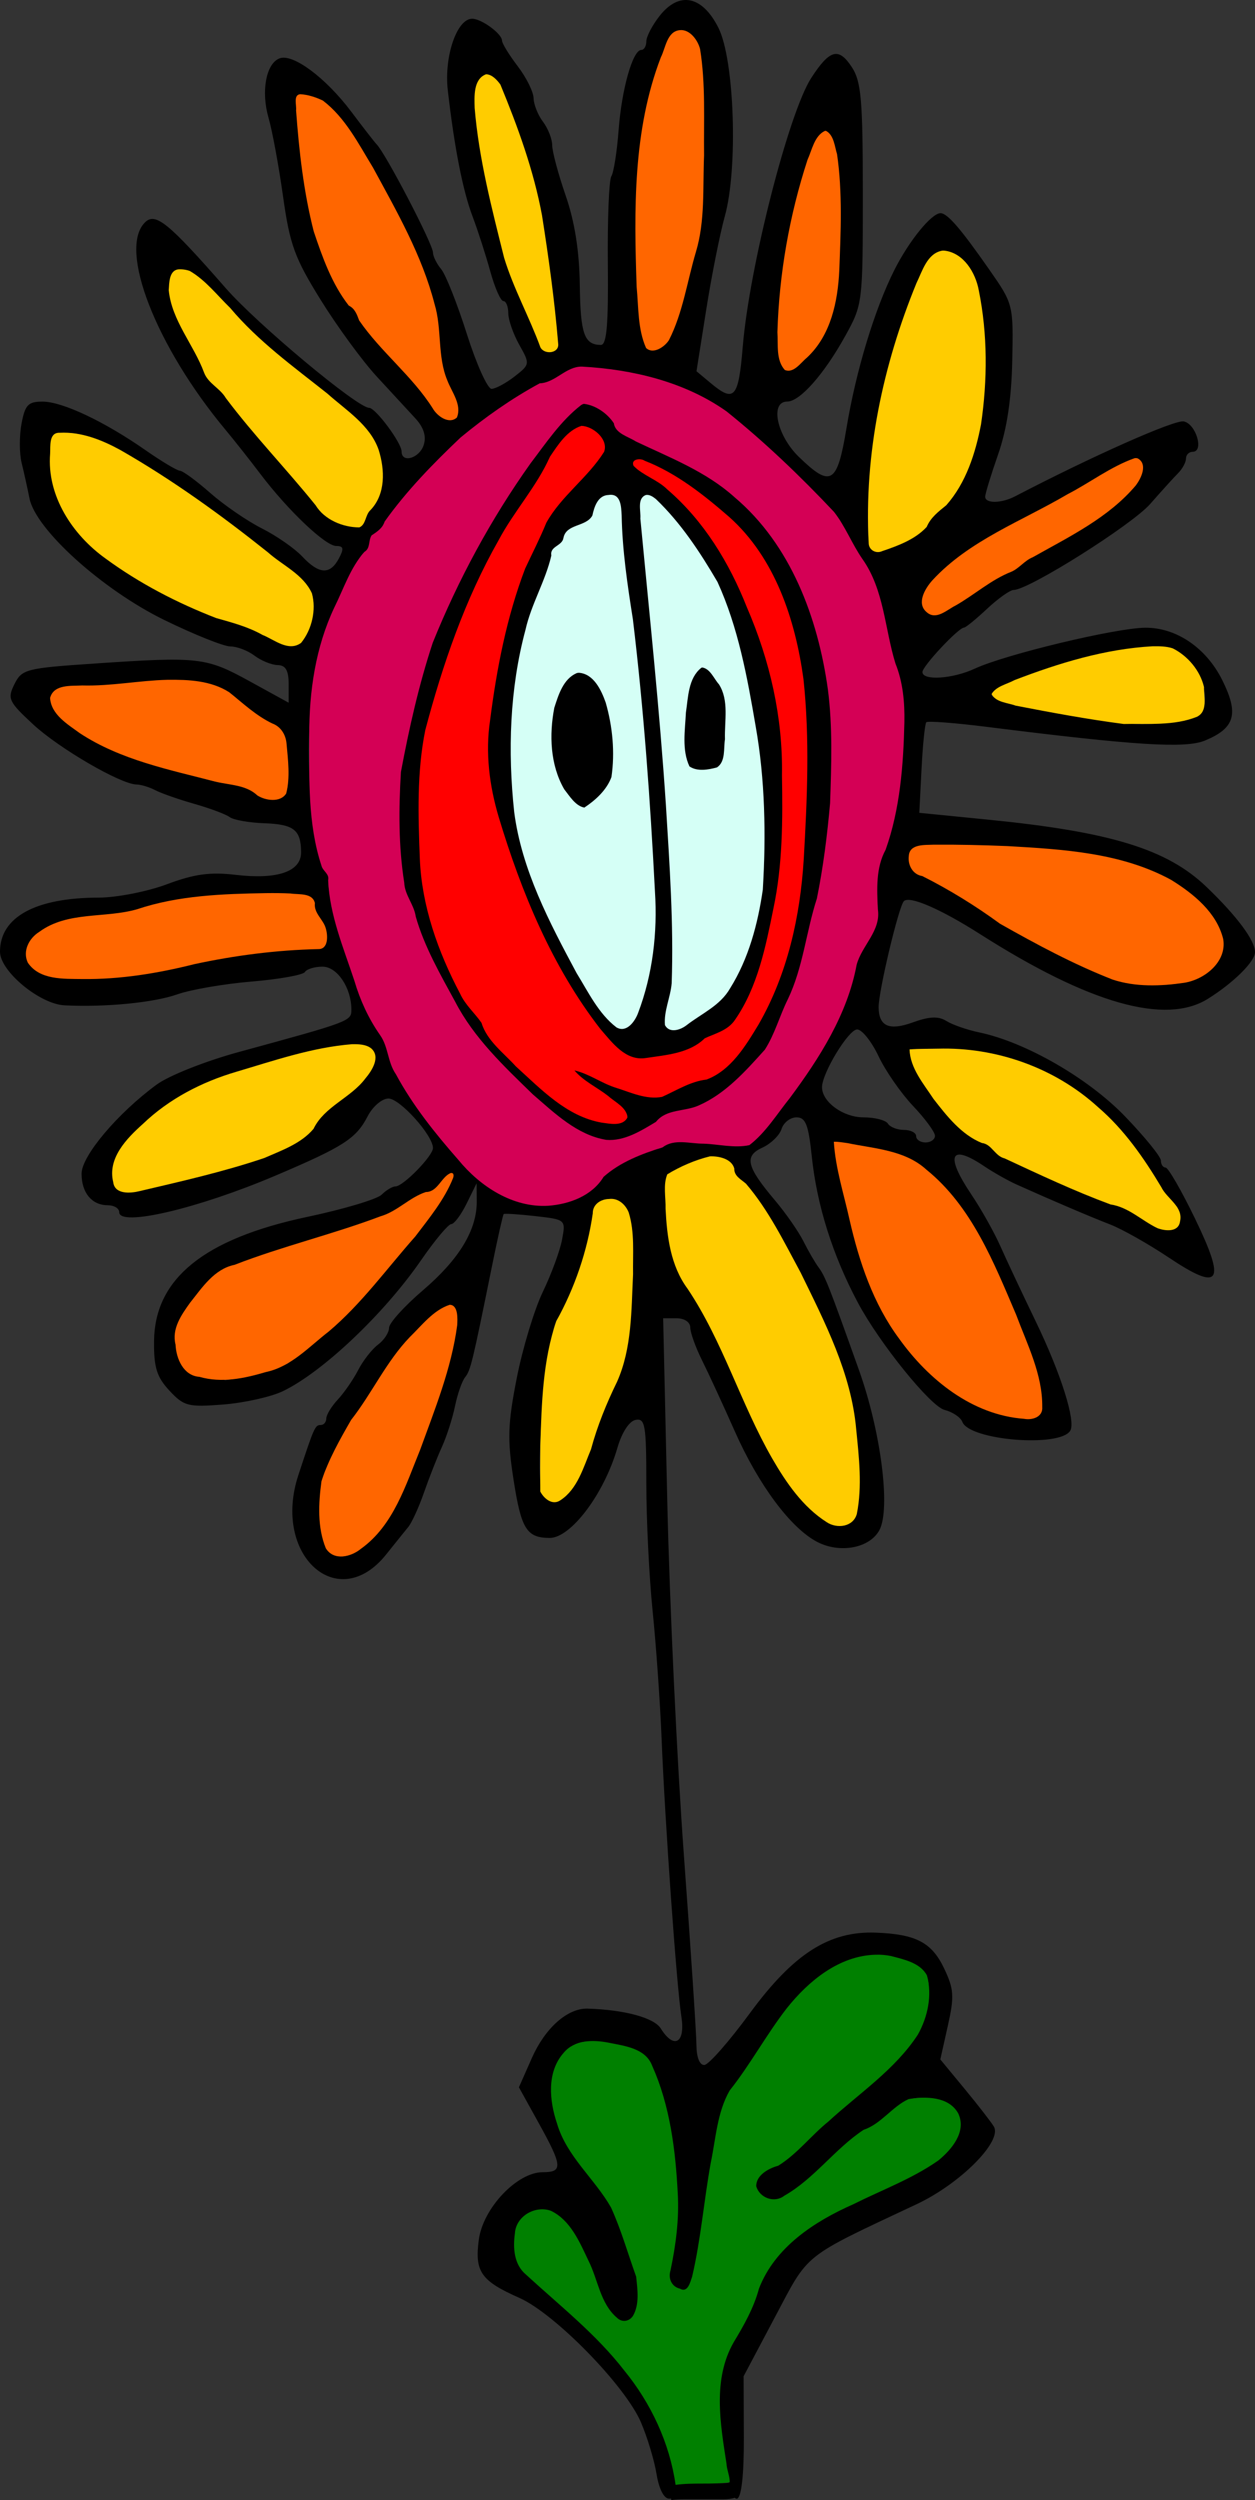 <?xml version="1.0" encoding="UTF-8" standalone="no"?>
<!-- Created with Inkscape (http://www.inkscape.org/) -->

<svg
   xmlns:dc="http://purl.org/dc/elements/1.1/"
   xmlns:cc="http://creativecommons.org/ns#"
   xmlns:rdf="http://www.w3.org/1999/02/22-rdf-syntax-ns#"
   xmlns:svg="http://www.w3.org/2000/svg"
   xmlns="http://www.w3.org/2000/svg"
   xmlns:sodipodi="http://sodipodi.sourceforge.net/DTD/sodipodi-0.dtd"
   xmlns:inkscape="http://www.inkscape.org/namespaces/inkscape"
   width="504.405"
   height="1004.19"
   id="svg2"
   version="1.1"
   inkscape:version="0.48.4 r9939"
   sodipodi:docname="Nyt dokument 1">
  <rect width="100%" height="100%" fill="#333333" stroke="none"/>
  <title
     id="title3778">Flower With Eyes</title>
  <defs
     id="defs4">
    <inkscape:path-effect
       effect="spiro"
       id="path-effect3772"
       is_visible="true" />
  </defs>
  <sodipodi:namedview
     id="base"
     pagecolor="#ffffff"
     bordercolor="#666666"
     borderopacity="1.0"
     inkscape:pageopacity="0.0"
     inkscape:pageshadow="2"
     inkscape:zoom="0.35739105"
     inkscape:cx="68.657639"
     inkscape:cy="335.2002"
     inkscape:document-units="px"
     inkscape:current-layer="layer1"
     showgrid="false"
     inkscape:window-width="1366"
     inkscape:window-height="744"
     inkscape:window-x="0"
     inkscape:window-y="24"
     inkscape:window-maximized="1"
     fit-margin-top="0"
     fit-margin-left="0"
     fit-margin-right="0"
     fit-margin-bottom="0" />
  <g
     inkscape:label="Layer 1"
     inkscape:groupmode="layer"
     id="layer1"
     transform="translate(-46.929,-33.123)">
    <path
       style="fill:#000000"
       d="m 310.808,1026.906 c -0.868,-5.426 -3.694,-14.804 -6.282,-20.839 -6.305,-14.709 -34.628,-43.668 -48.872,-49.968 -15.449,-6.834 -18.003,-10.503 -16.275,-23.383 1.697,-12.654 15.375,-27.089 25.668,-27.089 8.193,0 7.997,-2.414 -1.608,-19.753 l -7.95,-14.352 5.192,-11.738 c 5.371,-12.142 14.387,-20.116 22.458,-19.863 14.882,0.467 26.673,3.671 29.363,7.979 5.307,8.498 9.945,5.874 8.295,-4.693 -1.919,-12.291 -6.585,-77.754 -7.955,-111.6 -0.589,-14.565 -2.213,-37.667 -3.608,-51.338 -1.395,-13.671 -2.536,-36.736 -2.536,-51.256 0,-23.535 -0.467,-26.309 -4.307,-25.57 -2.569,0.495 -5.525,5.036 -7.325,11.255 -5.357,18.503 -18.722,36.228 -27.269,36.165 -9.206,-0.068 -11.384,-3.574 -14.443,-23.246 -2.548,-16.391 -2.358,-22.5 1.278,-41.005 2.35,-11.96 7.063,-27.528 10.473,-34.597 3.41,-7.069 6.883,-16.493 7.718,-20.942 1.513,-8.066 1.482,-8.094 -10.677,-9.474 -6.707,-0.761 -12.457,-1.13 -12.778,-0.82 -0.321,0.311 -2.407,9.57 -4.635,20.578 -7.941,39.225 -8.662,42.207 -10.875,44.964 -1.232,1.535 -3.058,6.763 -4.058,11.618 -1,4.855 -3.372,12.232 -5.272,16.393 -1.9,4.161 -5.131,12.38 -7.181,18.263 -2.05,5.883 -4.898,12.125 -6.33,13.871 -1.432,1.746 -5.436,6.716 -8.897,11.045 -19.359,24.212 -45.869,0.302 -35.293,-31.831 6.386,-19.403 6.732,-20.176 9.018,-20.176 1.225,0 2.228,-1.182 2.228,-2.627 0,-1.445 2.088,-4.869 4.641,-7.609 2.552,-2.74 6.241,-8.083 8.197,-11.874 1.956,-3.791 5.542,-8.376 7.969,-10.189 2.427,-1.813 4.414,-4.846 4.414,-6.741 0,-1.895 6.135,-8.686 13.632,-15.091 14.607,-12.479 21.711,-24.237 21.619,-35.782 l -0.058,-7.185 -4.041,8.197 c -2.222,4.508 -4.991,8.197 -6.154,8.197 -1.162,0 -6.62,6.526 -12.128,14.502 -14.905,21.582 -39.562,44.938 -55.552,52.619 -4.748,2.281 -15.53,4.688 -23.959,5.348 -14.145,1.108 -15.812,0.678 -21.631,-5.578 -5.092,-5.475 -6.282,-9.294 -6.183,-19.856 0.235,-25.097 20.059,-41.153 61.667,-49.946 14.565,-3.078 27.981,-7.086 29.814,-8.908 1.833,-1.822 4.335,-3.313 5.56,-3.313 3.084,0 15.067,-12.26 15.067,-15.415 0,-5.093 -13.309,-19.893 -17.889,-19.893 -2.595,0 -6.337,3.204 -8.399,7.192 -4.603,8.901 -9.661,12.154 -36.927,23.744 -31.286,13.299 -62.887,20.699 -62.887,14.726 0,-1.533 -2.043,-2.787 -4.54,-2.787 -6.441,0 -10.592,-4.968 -10.592,-12.678 0,-7.127 14.549,-24.36 30.264,-35.85 4.855,-3.549 19.609,-9.394 32.786,-12.988 44.927,-12.252 45.396,-12.429 45.396,-17.07 0,-8.761 -5.711,-17.252 -11.605,-17.252 -3.163,0 -6.35,0.969 -7.082,2.153 -0.732,1.184 -10.357,2.906 -21.39,3.826 -11.033,0.92 -24.467,3.228 -29.853,5.128 -9.511,3.356 -28.835,5.241 -45.365,4.425 -10.004,-0.494 -25.938,-13.724 -25.938,-21.537 0,-13.897 14.226,-21.696 39.627,-21.723 7.23,-0.008 19.583,-2.422 27.449,-5.366 11.024,-4.125 17.367,-4.992 27.667,-3.781 16.805,1.975 26.327,-1.319 26.275,-9.09 -0.06,-8.984 -2.91,-11.222 -14.831,-11.643 -6.097,-0.215 -12.339,-1.324 -13.871,-2.463 -1.532,-1.139 -7.892,-3.521 -14.134,-5.294 -6.242,-1.772 -13.32,-4.246 -15.728,-5.498 -2.409,-1.252 -5.813,-2.291 -7.566,-2.308 -6.321,-0.063 -31.156,-14.488 -41.572,-24.147 -9.874,-9.155 -10.416,-10.325 -7.5,-16.174 2.982,-5.982 4.628,-6.405 32.081,-8.256 42.083,-2.838 44.913,-2.517 62.354,7.066 l 15.763,8.661 0,-7.518 c 0,-5.448 -1.215,-7.54 -4.414,-7.599 -2.427,-0.044 -6.617,-1.746 -9.309,-3.783 -2.693,-2.037 -7.059,-3.703 -9.704,-3.703 -2.645,0 -14.585,-4.776 -26.534,-10.614 -24.864,-12.148 -51.729,-36.36 -54.2,-48.849 -0.802,-4.054 -2.224,-10.476 -3.159,-14.271 -0.936,-3.795 -0.953,-10.888 -0.039,-15.763 1.416,-7.549 2.673,-8.859 8.484,-8.839 7.981,0.027 24.782,7.955 41.371,19.523 6.465,4.508 12.686,8.218 13.823,8.245 1.137,0.027 6.607,4.039 12.156,8.917 5.548,4.878 14.895,11.291 20.77,14.251 5.875,2.96 13.166,8.027 16.202,11.259 6.769,7.205 11.185,7.455 14.73,0.832 2.139,-3.997 1.918,-5.044 -1.066,-5.044 -4.331,0 -19.415,-14.318 -30.459,-28.914 -4.161,-5.499 -10.44,-13.444 -13.952,-17.654 -28.049,-33.629 -43.229,-72.613 -32.464,-83.378 4.206,-4.206 9.355,-0.023 32.511,26.423 12.713,14.518 52.909,48.038 57.606,48.038 2.572,0 13.044,14.091 13.044,17.552 0,4.827 7.204,2.693 8.895,-2.634 1.117,-3.52 -0.005,-7.064 -3.393,-10.719 -2.784,-3.003 -9.768,-10.567 -15.518,-16.809 -5.751,-6.242 -15.868,-20.063 -22.483,-30.714 -10.493,-16.895 -12.426,-22.203 -15.152,-41.613 -1.719,-12.237 -4.332,-26.404 -5.808,-31.482 -3.098,-10.659 -1.036,-21.862 4.408,-23.951 5.351,-2.053 18.567,7.777 28.86,21.466 4.846,6.445 9.386,12.285 10.088,12.979 3.607,3.562 22.714,40.206 22.714,43.562 0,1.484 1.49,4.49 3.311,6.679 1.821,2.19 6.463,13.912 10.315,26.049 3.852,12.137 8.32,22.042 9.93,22.012 1.609,-0.031 5.763,-2.264 9.231,-4.963 6.224,-4.844 6.249,-5.007 1.892,-12.758 -2.427,-4.318 -4.414,-10.03 -4.414,-12.691 0,-2.662 -0.887,-4.84 -1.971,-4.84 -1.084,0 -3.457,-5.391 -5.273,-11.98 -1.816,-6.589 -5.023,-16.519 -7.125,-22.068 -3.897,-10.283 -7.31,-27.676 -9.939,-50.658 -1.553,-13.573 3.707,-28.865 9.872,-28.705 3.822,0.099 11.915,6.067 11.915,8.787 0,1.103 2.837,5.726 6.305,10.272 3.468,4.546 6.341,10.328 6.385,12.848 0.044,2.52 1.746,6.785 3.783,9.477 2.037,2.693 3.703,6.944 3.703,9.448 0,2.504 2.437,11.593 5.415,20.198 3.64,10.519 5.5,22.3 5.675,35.949 0.251,19.623 1.777,23.965 8.45,24.047 2.37,0.029 3.066,-7.983 2.822,-32.453 -0.179,-17.87 0.455,-33.753 1.408,-35.295 0.953,-1.542 2.269,-9.903 2.923,-18.579 1.246,-16.514 5.686,-32.169 9.122,-32.169 1.108,0 2.015,-1.549 2.015,-3.443 0,-1.894 2.401,-6.496 5.337,-10.227 7.89,-10.03 17.181,-8.129 23.667,4.843 6.432,12.864 7.892,56.477 2.532,75.661 -1.938,6.936 -5.29,23.774 -7.45,37.419 l -3.927,24.809 5.684,4.741 c 9.546,7.964 11.195,6.096 12.914,-14.637 2.654,-32 18.467,-93.967 27.545,-107.946 7.429,-11.439 11.001,-12.385 16.29,-4.314 3.786,5.777 4.419,13.078 4.419,50.99 0,43.817 -0.069,44.372 -7.109,57.07 -8.489,15.312 -18.189,26.268 -23.257,26.268 -7.077,0 -4.237,13.604 4.636,22.203 12.903,12.506 15.435,10.987 19.156,-11.485 3.821,-23.079 11.346,-47.888 19.316,-63.681 5.877,-11.646 14.881,-22.698 18.492,-22.698 2.751,0 8.092,6.181 19.617,22.698 9.612,13.776 9.675,14.027 9.206,36.569 -0.32,15.394 -2.146,27.492 -5.675,37.595 -2.861,8.193 -5.202,15.854 -5.202,17.024 0,2.798 6.505,2.715 12.014,-0.153 30.924,-16.104 64.029,-30.804 67.769,-30.091 4.942,0.942 8.282,12.195 3.62,12.195 -1.484,0 -2.697,1.216 -2.697,2.702 0,1.486 -1.419,4.127 -3.153,5.869 -1.734,1.742 -6.785,7.311 -11.225,12.376 -7.428,8.475 -48.798,34.522 -54.873,34.549 -1.445,0.008 -6.255,3.411 -10.688,7.566 -4.433,4.155 -8.601,7.554 -9.264,7.554 -2.212,0 -16.724,15.487 -16.724,17.848 0,3.56 12.156,2.771 21.056,-1.366 12.268,-5.703 56.657,-16.347 68.515,-16.429 12.459,-0.086 24.468,8.071 30.916,21.001 6.787,13.609 5.166,19.305 -6.915,24.309 -7.881,3.264 -27.972,2.007 -87.7,-5.489 -12.819,-1.609 -23.764,-2.443 -24.32,-1.854 -0.557,0.589 -1.417,9.016 -1.912,18.726 l -0.9,17.654 27.742,2.754 c 49.336,4.898 71.928,11.866 87.745,27.061 12.246,11.764 19.441,21.436 19.441,26.132 0,3.774 -8.598,12.295 -18.915,18.746 -17.058,10.666 -47.735,1.96 -91.645,-26.008 -15.832,-10.084 -28.316,-15.482 -30.56,-13.214 -2.088,2.111 -10.252,36.427 -10.161,42.71 0.11,7.577 4.267,9.42 13.621,6.038 6.799,-2.458 10.401,-2.616 13.635,-0.596 2.417,1.51 8.33,3.565 13.139,4.568 18.615,3.881 43.79,18.349 58.554,33.651 7.976,8.266 14.502,16.294 14.502,17.84 0,1.546 0.851,2.812 1.892,2.813 1.04,9.4e-4 6.32,9.135 11.732,20.298 12.69,26.174 10.339,29.727 -10.474,15.828 -8.173,-5.458 -18.751,-11.428 -23.506,-13.267 -8.156,-3.155 -23.515,-9.707 -37.65,-16.061 -3.468,-1.559 -9.318,-4.862 -12.999,-7.339 -13.725,-9.235 -15.848,-4.491 -5.117,11.434 3.907,5.798 9.12,15.082 11.584,20.631 2.464,5.548 8.87,19.167 14.234,30.264 10.142,20.979 16.198,40.151 13.872,43.914 -4.219,6.826 -40.513,3.858 -43.354,-3.546 -0.706,-1.839 -3.926,-4.007 -7.156,-4.817 -5.644,-1.416 -26.183,-26.824 -34.856,-43.117 -10.158,-19.082 -16.462,-39.093 -18.52,-58.783 -1.329,-12.717 -2.47,-15.617 -6.147,-15.617 -2.483,0 -5.181,2.098 -5.994,4.661 -0.814,2.564 -4.273,5.934 -7.686,7.489 -7.438,3.389 -6.44,7.614 4.999,21.149 4.341,5.137 9.485,12.514 11.431,16.393 1.945,3.879 4.684,8.603 6.085,10.498 2.739,3.704 4.185,7.374 16.322,41.437 8.809,24.723 12.745,55.624 8.173,64.167 -3.863,7.218 -15.8,9.496 -24.954,4.762 -10.649,-5.507 -23.584,-22.847 -33.161,-44.456 -4.611,-10.403 -10.524,-23.206 -13.141,-28.45 -2.617,-5.244 -4.758,-11.203 -4.758,-13.241 0,-2.116 -2.338,-3.705 -5.449,-3.705 l -5.449,0 1.663,73.769 c 0.914,40.573 3.914,104.412 6.665,141.864 2.751,37.452 5.022,71.783 5.047,76.291 0.027,4.954 1.292,8.122 3.197,8.009 1.734,-0.103 9.962,-9.466 18.285,-20.807 17.511,-23.861 31.893,-33.058 50.59,-32.351 16.2,0.613 22.528,3.936 27.517,14.45 3.91,8.24 4.095,11.162 1.456,22.959 l -3.025,13.517 9.852,11.929 c 5.419,6.561 10.673,13.338 11.677,15.06 3.439,5.9 -13.497,22.905 -31.018,31.145 -46.34,21.791 -43.13,19.237 -56.96,45.333 l -12.61,23.794 0.098,24.59 c 0.124,31.133 -4.379,33.127 -8.543,3.783 -3.25,-22.909 -1.569,-34.917 6.507,-46.465 2.742,-3.921 5.686,-10.035 6.542,-13.587 3.553,-14.738 16.258,-27.46 36.471,-36.521 10.699,-4.796 24.56,-11.403 30.802,-14.682 19.137,-10.053 20.442,-27.255 2.188,-28.837 -6.607,-0.573 -10.076,0.768 -14.686,5.675 -3.319,3.533 -7.02,6.424 -8.224,6.424 -2.887,0 -7.984,4.103 -20.745,16.701 -12.491,12.331 -19.582,15.23 -24.058,9.837 -2.545,-3.066 -2.554,-4.602 -0.047,-7.623 1.727,-2.081 4.515,-3.783 6.197,-3.783 1.682,0 5.88,-3.121 9.331,-6.936 3.451,-3.815 10.164,-10.094 14.919,-13.954 31.6,-25.655 37.648,-33.713 37.648,-50.164 0,-6.135 -1.582,-8.048 -9.336,-11.288 -18.173,-7.593 -39.413,4.08 -55.23,30.352 -5.688,9.449 -11.427,17.919 -12.753,18.822 -4.621,3.148 -8.254,16.975 -12.203,46.441 -5.099,38.047 -5.773,39.836 -13.217,35.107 -2.266,-1.439 -2.473,-4.239 -0.756,-10.224 6.237,-21.748 -0.369,-71.63 -10.956,-82.728 -1.552,-1.626 -8.1,-3.725 -14.552,-4.663 -9.925,-1.443 -12.546,-0.89 -17.024,3.588 -10.195,10.195 -5.802,32.752 9.643,49.508 5.562,6.034 10.788,14.16 11.614,18.056 0.825,3.897 3.134,10.812 5.13,15.367 4.184,9.548 4.59,17.831 1.14,23.243 -3.376,5.296 -10.718,0.394 -13.611,-9.088 -6.293,-20.629 -15.117,-33.786 -22.659,-33.786 -7.851,0 -11.682,4.659 -11.682,14.207 0,6.646 2.173,9.934 11.749,17.78 30.101,24.663 45.136,44.538 51.163,67.633 3.487,13.363 3.34,16.393 -0.8,16.393 -2.074,0 -4.093,-3.952 -5.038,-9.866 z M 194.197,653.185 c 8.257,-6.495 14.186,-17.888 25.334,-48.686 10.674,-29.488 13.757,-46.913 8.299,-46.913 -5.053,0 -22.2,17.918 -28.388,29.665 -2.731,5.185 -6.236,10.562 -7.787,11.949 -2.475,2.212 -5.815,8.096 -13.941,24.555 -3.21,6.502 -2.617,28.204 0.865,31.686 4.304,4.304 7.949,3.778 15.619,-2.256 z m 197.163,-13.436 c 2.181,-8.69 0.116,-35.808 -3.857,-50.638 -6.331,-23.635 -37.296,-81.966 -43.512,-81.966 -1.093,0 -1.987,-1.626 -1.987,-3.613 0,-4.789 -8.604,-7.343 -14.344,-4.257 -2.514,1.352 -6.72,3.135 -9.346,3.962 -4.295,1.353 -4.622,3.316 -3.262,19.542 1.238,14.772 2.938,20.024 9.391,29.008 4.333,6.034 10.701,18.035 14.151,26.669 3.45,8.634 10.452,24.051 15.56,34.26 14.062,28.104 33.408,42.161 37.205,27.032 z M 281.14,622.823 c 2.959,-7.121 5.38,-14.328 5.38,-16.018 0,-1.689 2.871,-8.471 6.38,-15.07 5.23,-9.837 6.658,-16.857 7.923,-38.966 1.728,-30.207 -0.606,-38.925 -10.06,-37.58 -4.412,0.628 -5.607,2.642 -6.023,10.146 -0.487,8.78 -9.802,34.512 -13.501,37.295 -4.171,3.139 -9.6,61.29 -6.481,69.419 3.173,8.27 10.925,3.904 16.382,-9.227 z m 184.362,-26.775 c -0.113,-9.527 -6.054,-26.131 -20.981,-58.637 -9.65,-21.015 -26.544,-38.99 -38.834,-41.32 -4.508,-0.855 -11.601,-2.25 -15.763,-3.101 -4.161,-0.851 -7.566,-1.135 -7.566,-0.631 0.003,5.909 8.551,41.894 12.441,52.371 12.398,33.395 39.212,57.315 65.111,58.085 4.569,0.136 5.659,-1.183 5.592,-6.767 z M 149.845,584.92 c 6.509,-1.612 12.403,-3.605 13.096,-4.43 0.694,-0.824 6.435,-5.397 12.759,-10.161 6.324,-4.764 15.178,-13.457 19.677,-19.317 4.499,-5.86 10.759,-13.304 13.912,-16.542 8.965,-9.206 22.289,-29.846 19.267,-29.846 -1.497,0 -3.376,1.702 -4.174,3.783 -0.798,2.081 -3.243,3.783 -5.433,3.783 -2.19,0 -6.327,2.204 -9.194,4.897 -2.867,2.693 -15.992,7.903 -29.166,11.577 -13.174,3.674 -27.529,8.28 -31.9,10.235 -4.371,1.955 -9.062,3.555 -10.425,3.555 -4.604,0 -20.719,20.147 -20.685,25.858 0.075,12.289 2.803,16.71 10.942,17.733 4.367,0.549 8.288,1.18 8.714,1.402 0.426,0.222 6.101,-0.915 12.61,-2.527 z m 371.224,-62.642 c 0,-2.774 -0.926,-5.044 -2.058,-5.044 -1.132,0 -4.727,-4.749 -7.989,-10.553 -17.708,-31.506 -46.473,-50.193 -80.116,-52.043 -10.057,-0.553 -18.285,-0.278 -18.285,0.612 0,9.562 21.879,36.688 29.634,36.742 1.734,0.013 3.153,0.938 3.153,2.059 0,1.12 4.823,4.088 10.719,6.595 5.895,2.507 16.607,7.265 23.803,10.573 7.196,3.308 14.573,6.04 16.393,6.071 1.82,0.031 6.146,2.275 9.614,4.988 8.3,6.492 15.132,6.492 15.132,0 z m -241.352,-8.197 c 3.746,-1.734 7.398,-4.855 8.114,-6.936 1.267,-3.678 17.746,-12.61 23.265,-12.61 1.511,0 3.125,-0.997 3.587,-2.217 0.473,-1.247 7.3,-1.326 15.609,-0.181 8.122,1.119 16.067,1.492 17.654,0.827 2.716,-1.137 14.048,-15.469 25.679,-32.477 8.112,-11.862 16.298,-30.048 16.298,-36.207 0,-3.086 2.429,-8.896 5.398,-12.912 4.253,-5.752 5.098,-9.54 3.982,-17.856 -1.035,-7.713 -0.077,-13.124 3.557,-20.095 6.028,-11.566 9.717,-59.649 5.274,-68.743 -1.504,-3.078 -3.421,-9.569 -4.26,-14.424 -3.409,-19.728 -4.849,-23.908 -11.771,-34.163 -3.973,-5.887 -7.224,-11.778 -7.224,-13.091 0,-2.239 -20.683,-22.627 -40.413,-39.837 -12.452,-10.862 -28.729,-17.829 -49.015,-20.981 -14.627,-2.273 -18.23,-2.111 -21.636,0.971 -2.247,2.034 -5.507,3.698 -7.243,3.698 -4.22,0 -27.894,15.845 -37.044,24.793 -15.034,14.702 -28.757,30.482 -28.757,33.066 0,1.469 -1.135,2.67 -2.522,2.67 -1.387,0 -2.522,1.702 -2.522,3.783 0,2.081 -0.941,3.783 -2.091,3.783 -1.795,0 -8.66,13.783 -15.703,31.525 -3.712,9.35 -5.527,20.082 -6.66,39.364 -1.282,21.824 2.704,55.948 6.691,57.278 1.465,0.488 1.996,1.967 1.18,3.286 -1.376,2.226 4.27,24.696 9.111,36.262 1.161,2.774 2.906,7.881 3.878,11.349 0.972,3.468 3.88,9.012 6.464,12.32 2.583,3.308 4.697,8.129 4.697,10.713 0,4.663 14.584,27.177 23.039,35.566 2.425,2.406 5.327,5.956 6.448,7.889 1.121,1.933 6.453,6.49 11.848,10.127 10.831,7.301 23.986,8.598 35.088,3.46 z m 5.543,-23.892 c -8.878,-2.181 -29.261,-19.708 -46.573,-40.047 -7.51,-8.823 -25.215,-43.441 -25.267,-49.404 -0.02,-2.346 -1.037,-4.882 -2.258,-5.637 -3.566,-2.204 -5.697,-41.9 -2.989,-55.671 3.456,-17.574 10.306,-44.413 12.874,-50.44 14.349,-33.687 33.381,-65.697 50.964,-85.715 8.443,-9.612 9.122,-9.898 15.454,-6.509 3.643,1.95 6.623,4.863 6.623,6.475 0,3.093 3.848,5.329 23.4,13.598 48.552,20.534 71.383,75.827 62.353,151.012 -1.788,14.885 -4.079,28.199 -5.093,29.586 -1.013,1.387 -2.607,7.814 -3.543,14.282 -0.935,6.468 -4.483,17.528 -7.884,24.577 -3.401,7.05 -6.217,13.675 -6.257,14.722 -0.116,2.984 -13.207,16.636 -21.864,22.799 -4.314,3.072 -10.734,5.586 -14.265,5.586 -3.532,0 -7.328,1.52 -8.438,3.377 -1.834,3.07 -17.037,9.643 -20.678,8.94 -0.833,-0.161 -3.785,-0.85 -6.559,-1.532 z m 13.791,-8.894 c -0.044,-1.734 -5.294,-6.319 -11.668,-10.19 -6.374,-3.87 -10.976,-7.649 -10.227,-8.398 0.749,-0.749 4.013,0.334 7.254,2.406 3.241,2.072 10.665,5.164 16.498,6.872 9.102,2.665 11.501,2.517 16.935,-1.043 3.482,-2.281 8.486,-4.148 11.12,-4.148 11.523,0 29.336,-28.286 36.529,-58.007 5.354,-22.12 7.478,-79.404 3.877,-104.545 -3.049,-21.286 -10.256,-40.119 -20.642,-53.937 -10.999,-14.634 -47.073,-38.398 -47.073,-31.01 0,1.387 2.086,3.184 4.635,3.993 9.232,2.93 27.401,23.418 34.935,39.395 16.496,34.978 20.959,54.822 20.959,93.194 0,44.649 -13.504,90.875 -27.112,92.807 -3.121,0.443 -5.675,1.714 -5.675,2.825 0,3.302 -21.98,8.446 -28.787,6.737 -9.407,-2.361 -30.786,-34.673 -41.903,-63.33 -15.838,-40.83 -17.978,-51.675 -14.926,-75.661 3.354,-26.364 11.735,-57.643 17.571,-65.573 1.021,-1.387 2.692,-5.359 3.714,-8.827 1.022,-3.468 6.671,-10.919 12.553,-16.558 5.883,-5.639 11.235,-11.871 11.894,-13.849 1.433,-4.3 -3.644,-9.946 -8.943,-9.946 -3.561,0 -14.223,12.402 -14.223,16.544 0,1.042 -2.91,5.71 -6.467,10.373 -13.201,17.307 -24.67,40.749 -34.338,70.181 -9.054,27.564 -9.955,32.74 -10.099,58.007 -0.123,21.57 1.042,31.619 5.238,45.166 5.181,16.727 14.251,34.615 18.447,36.38 1.099,0.462 1.999,2.204 1.999,3.869 0,4.273 25.008,28.468 35.435,34.284 9.988,5.571 22.61,6.687 22.492,1.989 z m 7.624,-52.788 c 2.259,-9.266 3.87,-22.317 3.58,-29.002 -2.203,-50.8 -7.359,-110.515 -11.248,-130.252 -1.319,-6.695 -2.398,-17.76 -2.398,-24.59 0,-10.587 -0.718,-12.418 -4.869,-12.418 -3.129,0 -5.157,2.028 -5.675,5.675 -0.518,3.647 -2.834,5.963 -6.48,6.48 -3.121,0.443 -5.675,2.429 -5.675,4.414 0,1.984 -1.135,3.608 -2.522,3.608 -1.387,0 -2.522,1.718 -2.522,3.817 0,2.099 -1.003,5.788 -2.228,8.197 -16.649,32.728 -19.16,90.044 -5.384,122.914 10.16,24.245 21.071,44.213 30.024,54.947 6.653,7.977 11.05,4.038 15.396,-13.79 z m -30.878,-74.574 c -7.072,-7.923 -9.896,-24.12 -6.452,-36.996 6.367,-23.805 21.839,-15.969 24.1,12.206 1.21,15.079 0.755,17.409 -4.489,22.992 -6.949,7.397 -8.031,7.545 -13.159,1.799 z m 47.837,89.87 c 1.548,-1.548 5.463,-4.106 8.701,-5.685 7.619,-3.715 16.04,-21.331 19.912,-41.651 5.728,-30.067 -1.527,-89.852 -15.167,-124.977 -4.641,-11.95 -25.237,-39.245 -29.614,-39.245 -3.465,0 -3.764,2.35 -2.165,17.024 5.234,48.023 6.447,61.833 10.102,115.078 2.791,40.656 3.212,60.4 1.425,66.834 -1.395,5.022 -2.543,10.55 -2.551,12.284 -0.018,3.913 5.58,4.115 9.357,0.338 z m -0.008,-102.154 c -3.469,-3.469 -1.932,-32.605 1.988,-37.674 3.711,-4.8 3.885,-4.777 8.937,1.194 4.19,4.953 5.014,8.954 4.412,21.437 -0.691,14.325 -1.167,15.398 -7.14,16.094 -3.52,0.41 -7.208,-0.062 -8.197,-1.051 z M 116.385,508.135 c 8.267,-2.23 19.571,-5.134 25.12,-6.452 14.029,-3.333 31.525,-12.427 31.525,-16.385 0,-1.815 4.368,-6.191 9.706,-9.723 12.246,-8.104 18.242,-18.123 12.876,-21.513 -3.645,-2.303 -14.425,-1.3 -28.887,2.687 -40.748,11.234 -47.846,14.602 -65.131,30.903 -5.807,5.476 -9.269,11.064 -9.269,14.959 0,10.961 2.111,11.446 24.06,5.525 z m 306.325,-18.811 c 0,-1.48 -3.966,-6.871 -8.814,-11.98 -4.847,-5.109 -11.095,-14.113 -13.884,-20.008 -2.789,-5.895 -6.652,-10.719 -8.586,-10.719 -3.446,0 -14.113,17.541 -14.113,23.208 0,5.92 8.497,12.101 16.635,12.101 4.558,0 8.989,1.135 9.846,2.522 0.857,1.387 3.762,2.522 6.454,2.522 2.692,0 4.895,1.135 4.895,2.522 0,1.387 1.702,2.522 3.783,2.522 2.081,0 3.783,-1.211 3.783,-2.69 z m 109.368,-65.587 c 8.415,-6.619 8.493,-14.888 0.234,-24.704 -14.679,-17.445 -40.265,-24.964 -88.795,-26.095 -30.571,-0.712 -30.895,-0.66 -30.895,4.955 5e-5,3.121 1.118,5.675 2.484,5.675 2.69,0 28.236,15.048 30.302,17.85 1.7,2.306 37.189,20.728 46.657,24.219 13.252,4.887 32.548,3.971 40.012,-1.9 z m -412.011,-2.618 c 15.257,-4.198 33.825,-6.591 56.115,-7.233 2.815,-0.081 2.289,-9.599 -0.63,-11.404 -1.387,-0.857 -2.522,-3.613 -2.522,-6.124 0,-4.16 -2.409,-4.513 -27.112,-3.97 -17.555,0.386 -31.002,2.048 -38.147,4.715 -6.07,2.265 -16.284,4.123 -22.698,4.128 -20.502,0.018 -34.854,13.189 -23.642,21.7 6.728,5.107 36.873,4.176 58.637,-1.812 z m 42.404,-81.663 c -0.656,-11.96 -1.433,-13.503 -8.323,-16.514 -4.18,-1.827 -8.937,-5.181 -10.571,-7.454 -5.631,-7.833 -21.424,-11.023 -40.536,-8.186 -9.592,1.424 -20.183,2.115 -23.536,1.537 -3.353,-0.578 -7.746,0.036 -9.763,1.366 -9.951,6.562 13.88,24.086 41.821,30.753 6.757,1.612 14.556,3.785 17.33,4.827 2.774,1.043 7.784,1.97 11.134,2.059 3.349,0.09 7.714,1.788 9.699,3.773 1.985,1.985 5.828,3.029 8.539,2.32 4.225,-1.105 4.826,-3.175 4.206,-14.481 z m 364.272,-18.069 c 6.873,-1.885 5.66,-14.986 -2.108,-22.753 -5.928,-5.928 -7.861,-6.4 -21.245,-5.186 -17.672,1.602 -57.834,14.529 -57.921,18.643 -0.036,1.692 7.644,4.159 18.223,5.854 10.057,1.612 23.392,3.847 29.634,4.968 10.581,1.899 23,1.332 33.417,-1.526 z m -356.173,-35.082 c 4.376,-11.509 2.785,-17.165 -6.692,-23.795 -4.957,-3.468 -10.919,-8.007 -13.25,-10.088 -9.214,-8.227 -40.981,-30.297 -54.172,-37.636 -7.671,-4.268 -17.413,-7.76 -21.649,-7.76 -7.379,0 -7.703,0.45 -7.709,10.719 -0.01,15.056 8.603,29.737 23.981,40.879 12.787,9.265 42.32,23.854 48.568,23.992 2.871,0.064 5.474,1.187 18.25,7.88 6.747,3.535 10.165,2.404 12.673,-4.191 z m 267.272,-14.968 c 6.907,-4.855 13.61,-8.827 14.896,-8.827 1.286,0 2.716,-0.851 3.178,-1.892 0.462,-1.04 4.813,-3.872 9.668,-6.292 24.005,-11.967 40.352,-25.168 40.352,-32.586 0,-6.46 -3.003,-5.847 -18.236,3.719 -7.309,4.59 -20.099,11.659 -28.422,15.709 -30.24,14.714 -46.933,30.313 -39.932,37.315 2.936,2.936 5.637,1.892 18.495,-7.146 z m -27.373,-20.807 c 5.274,-2.427 9.618,-5.868 9.653,-7.645 0.036,-1.777 1.715,-3.865 3.732,-4.639 5.625,-2.158 13.177,-16.604 16.542,-31.644 4.594,-20.528 2.466,-57.161 -3.816,-65.7 -7.364,-10.01 -14.763,-9.087 -19.574,2.443 -13.192,31.613 -19.143,57.194 -20.674,88.878 -1.22,25.24 -1.142,25.341 14.136,18.308 z m -217.264,-8.377 c 0,-1.486 1.702,-4.405 3.783,-6.485 4.851,-4.851 4.841,-16.759 -0.023,-26.163 -2.093,-4.047 -12.591,-13.785 -23.329,-21.641 -10.738,-7.856 -22.164,-17.256 -25.39,-20.89 -17.994,-20.263 -23.821,-25.521 -28.282,-25.521 -7.051,0 -6.539,12.703 0.994,24.64 3.265,5.174 6.746,11.961 7.736,15.082 0.99,3.121 2.707,5.675 3.816,5.675 1.109,0 4.866,4.256 8.348,9.458 3.482,5.202 12.712,16.215 20.511,24.473 7.799,8.259 14.181,15.956 14.181,17.105 0,2.216 9.212,6.542 14.502,6.811 1.734,0.088 3.153,-1.056 3.153,-2.542 z m 37.75,-44.586 c -0.044,-2.427 -1.746,-6.617 -3.783,-9.309 -2.037,-2.693 -3.703,-10.211 -3.703,-16.707 0,-17.734 -8.196,-38.566 -29.894,-75.985 -7.762,-13.386 -13.501,-20.335 -18.502,-22.407 -3.988,-1.652 -7.908,-2.345 -8.712,-1.541 -1.777,1.777 3.402,42.417 6.97,54.701 3.528,12.143 12.644,30.264 15.226,30.264 1.169,0 2.126,1.458 2.126,3.241 0,1.782 5.718,8.876 12.706,15.763 6.988,6.887 14.394,15.643 16.458,19.458 4.187,7.74 11.232,9.339 11.108,2.522 z m 140.559,-21.437 c 9.099,-9.99 11.503,-17.49 12.779,-39.873 1.586,-27.81 -1.02,-50.289 -5.83,-50.289 -6.417,0 -18.69,51.559 -18.76,78.813 -0.048,18.763 2.675,21.38 11.812,11.349 z m -101.034,-11.349 c -0.791,-5.202 -2.606,-19.672 -4.033,-32.156 -2.217,-19.387 -7.213,-37.176 -17.886,-63.681 -1.257,-3.121 -3.879,-5.675 -5.828,-5.675 -5.908,0 -6.372,12.303 -1.371,36.384 7.492,36.075 8.962,41.193 15.916,55.406 3.6,7.357 6.545,14.682 6.545,16.278 0,1.596 1.822,2.901 4.048,2.901 3.252,0 3.765,-1.86 2.61,-9.458 z m 43.961,6.225 c 2.179,-1.69 5.469,-10.449 7.311,-19.465 1.842,-9.016 4.35,-18.369 5.573,-20.785 2.714,-5.36 3.458,-65.559 0.952,-76.944 -2.008,-9.121 -10.563,-11.599 -13.061,-3.783 -0.776,2.427 -2.363,6.683 -3.528,9.458 -7.626,18.165 -10.989,55.148 -8.369,92.054 1.627,22.916 3.176,25.628 11.122,19.465 z"
       id="path2996"
       inkscape:connector-curvature="0" />
    <path
       style="fill:none;stroke:#000000;stroke-width:6.5;stroke-linecap:butt;stroke-linejoin:miter;stroke-miterlimit:4;stroke-opacity:1;stroke-dasharray:none"
       d="m 316.277,1034.109 c 1.973,-0.292 3.973,-0.351 5.967,-0.351 l 15.445,0 c 1.435,0 2.898,-0.126 4.212,-0.702"
       id="path3770"
       inkscape:path-effect="#path-effect3772"
       inkscape:original-d="m 316.27664,1034.1087 c 2.10132,-0.018 3.86068,-0.351 5.96748,-0.351 5.14842,0 10.29683,0 15.44525,0 2.40739,0 5.64916,-0.7021 4.21234,-0.7021"
       inkscape:connector-curvature="0" />
    <path
       style="color:#000000;fill:#d5fff6;fill-opacity:1;fill-rule:nonzero;stroke:none;stroke-width:6.5;marker:none;visibility:visible;display:inline;overflow:visible;enable-background:accumulate"
       d="m 306.54,231.937 c -3.705,1.379 -1.968,6.457 -2.243,9.49 3.629,38.383 7.737,76.736 10.278,115.217 1.46,23.774 3.144,47.619 2.309,71.442 -0.469,5.616 -3.21,11.155 -2.702,16.796 1.85,3.494 6.433,1.893 8.869,-0.107 6.025,-4.602 13.414,-7.82 17.311,-14.663 7.456,-11.904 11.159,-25.864 13.152,-39.635 1.289,-21.914 0.962,-44.019 -2.878,-65.684 -3.365,-19.678 -6.991,-39.656 -15.34,-57.931 -6.977,-11.916 -14.709,-23.678 -24.723,-33.254 -1.121,-0.89 -2.509,-1.906 -4.035,-1.671 z m 22.679,69.299 c 3.21,0.539 4.653,4.543 6.665,6.754 4.147,6.529 2.174,14.752 2.419,22.074 -0.599,3.706 0.325,8.92 -3.183,11.287 -3.458,0.961 -7.976,1.763 -11.091,-0.391 -3.115,-6.644 -1.758,-14.48 -1.422,-21.613 0.929,-6.139 0.915,-13.798 6.167,-17.969 0.125,-0.071 0.326,-0.158 0.444,-0.142 z"
       id="path3799"
       inkscape:connector-curvature="0" />
    <path
       style="color:#000000;fill:#d5fff6;fill-opacity:1;fill-rule:nonzero;stroke:none;stroke-width:6.5;marker:none;visibility:visible;display:inline;overflow:visible;enable-background:accumulate"
       d="m 291.521,231.937 c -4.339,0.123 -5.773,4.85 -6.505,8.247 -2.552,4.69 -10.568,3.202 -11.642,9.082 -0.58,3.221 -5.542,3.248 -4.852,6.985 -2.356,10.258 -8.072,19.493 -10.39,29.834 -6.377,23.747 -7.15,48.822 -4.54,73.2 3,23.213 14.154,44.327 25.076,64.692 4.71,7.625 8.781,16.248 15.998,21.794 4.081,2.421 7.524,-2.436 8.745,-5.83 5.852,-15.442 7.822,-32.261 6.754,-48.715 -1.87,-36.525 -4.492,-73.046 -8.869,-109.363 -2.184,-13.838 -4.254,-27.716 -4.514,-41.75 -0.192,-3.464 -0.263,-8.945 -5.261,-8.176 z m -11.944,71.414 c 5.95,0.402 9.028,6.966 10.789,11.962 2.771,9.6 3.77,20.037 2.311,29.931 -1.894,5.188 -6.373,9.27 -10.895,12.264 -3.585,-0.68 -5.942,-4.654 -8.087,-7.376 -5.651,-9.761 -6.071,-21.877 -3.981,-32.721 1.666,-5.195 3.608,-11.596 8.993,-13.917 0.296,-0.117 0.559,-0.085 0.871,-0.142 z"
       id="path3801"
       inkscape:connector-curvature="0" />
    <path
       style="color:#000000;fill:#ffcc00;fill-opacity:1;fill-rule:nonzero;stroke:none;stroke-width:6.5;marker:none;visibility:visible;display:inline;overflow:visible;enable-background:accumulate"
       d="m 332.24,497.598 c -5.953,1.462 -11.863,4.011 -17.116,7.216 -1.746,4.226 -0.565,9.314 -0.693,13.846 0.564,11.182 1.99,22.866 8.86,32.133 14.216,21.22 21.313,46.126 34.009,68.181 5.611,9.719 12.327,19.509 21.95,25.594 4.064,2.679 10.571,1.937 12.05,-3.324 2.23,-11.146 0.874,-22.764 -0.247,-34.01 -1.976,-22.475 -12.549,-42.912 -22.294,-62.873 -6.649,-12.287 -12.871,-25.125 -22,-35.779 -1.987,-1.753 -4.815,-3.05 -4.71,-6.114 -1.086,-3.945 -6.288,-5.034 -9.811,-4.87 z"
       id="path3803"
       inkscape:connector-curvature="0" />
    <path
       style="color:#000000;fill:#ffcc00;fill-opacity:1;fill-rule:nonzero;stroke:none;stroke-width:6.5;marker:none;visibility:visible;display:inline;overflow:visible;enable-background:accumulate"
       d="m 423.845,454.338 c -3.772,0.103 -7.661,-0.005 -11.357,0.302 0.248,7.588 5.64,13.799 9.633,19.889 5.357,6.868 11.179,14.352 19.444,17.702 3.953,0.428 5.232,5.272 9.14,6.185 14.023,6.515 28.066,13.141 42.581,18.502 7.225,1.063 12.461,6.465 18.804,9.509 3.096,1.175 8.467,1.775 9.1,-2.648 1.441,-5.975 -5.262,-9.136 -7.518,-13.828 -7.035,-11.758 -14.928,-23.134 -25.406,-32.116 -17.369,-15.832 -40.985,-24.19 -64.421,-23.497 z"
       id="path3805"
       inkscape:connector-curvature="0" />
    <path
       style="color:#000000;fill:#ffcc00;fill-opacity:1;fill-rule:nonzero;stroke:none;stroke-width:6.5;marker:none;visibility:visible;display:inline;overflow:visible;enable-background:accumulate"
       d="m 291.699,514.714 c -3.336,0.052 -6.599,2.171 -6.526,5.815 -2.185,15.083 -7.222,29.849 -14.643,43.204 -5.486,15.985 -5.906,33.203 -6.433,49.961 -0.052,6.176 -0.078,12.38 -0.019,18.538 1.484,2.863 4.926,5.751 8.14,3.466 6.849,-4.495 9.21,-13.223 12.251,-20.445 2.54,-9.408 6.222,-18.423 10.496,-27.176 5.987,-13.49 5.692,-28.654 6.402,-43.131 -0.139,-8.247 0.722,-16.84 -1.742,-24.794 -1.262,-3.209 -4.259,-5.94 -7.927,-5.439 z"
       id="path3807"
       inkscape:connector-curvature="0" />
    <path
       style="color:#000000;fill:#ffcc00;fill-opacity:1;fill-rule:nonzero;stroke:none;stroke-width:6.5;marker:none;visibility:visible;display:inline;overflow:visible;enable-background:accumulate"
       d="m 188.435,452.542 c -15.946,1.271 -31.238,6.552 -46.503,11.072 -13.896,4.087 -27.063,10.877 -37.563,20.945 -6.554,5.863 -14.308,13.8 -11.929,23.42 0.604,5.012 6.971,4.48 10.557,3.59 16.8,-3.94 33.755,-7.768 50.137,-13.303 6.971,-3.058 14.804,-5.764 19.82,-11.74 4.365,-9.001 14.922,-12.349 20.819,-20.203 2.591,-3.079 6.276,-8.658 2.358,-12.091 -2.122,-1.674 -5.108,-1.715 -7.696,-1.688 z"
       id="path3809"
       inkscape:connector-curvature="0" />
    <path
       style="color:#000000;fill:#ffcc00;fill-opacity:1;fill-rule:nonzero;stroke:none;stroke-width:6.5;marker:none;visibility:visible;display:inline;overflow:visible;enable-background:accumulate"
       d="m 70.916,206.948 c -4.434,-0.158 -3.653,5.42 -3.842,8.388 -1.374,16.919 8.956,32.613 22.3,42.148 13.574,9.954 28.726,17.813 44.412,23.89 6.395,1.818 12.806,3.477 18.672,6.798 4.79,1.89 10.378,6.896 15.485,3.182 4.341,-5.352 6.18,-13.224 4.355,-19.906 -3.475,-7.643 -11.729,-11.154 -17.697,-16.477 -18.783,-14.981 -38.355,-29.104 -59.228,-41.053 -7.512,-4.113 -15.737,-7.41 -24.455,-6.97 z"
       id="path3811"
       inkscape:connector-curvature="0" />
    <path
       style="color:#000000;fill:#ffcc00;fill-opacity:1;fill-rule:nonzero;stroke:none;stroke-width:6.5;marker:none;visibility:visible;display:inline;overflow:visible;enable-background:accumulate"
       d="m 118.442,141.328 c -3.591,0.591 -3.493,5.509 -3.697,8.354 1.204,12.254 10.054,21.861 14.219,33.143 1.657,4.356 6.367,6.193 8.699,10.146 11.24,14.995 24.394,28.545 36.107,43.09 3.611,5.859 10.953,8.892 17.578,8.905 2.725,-1.116 2.355,-5.044 4.461,-6.932 6.205,-6.464 5.813,-16.261 3.306,-24.243 -3.475,-9.956 -13.052,-15.83 -20.58,-22.556 -13.603,-10.788 -27.829,-21.042 -39.086,-34.426 -5.243,-5.081 -9.899,-11.186 -16.263,-14.859 -1.512,-0.537 -3.143,-0.756 -4.746,-0.622 z"
       id="path3813"
       inkscape:connector-curvature="0" />
    <path
       style="color:#000000;fill:#ffcc00;fill-opacity:1;fill-rule:nonzero;stroke:none;stroke-width:6.5;marker:none;visibility:visible;display:inline;overflow:visible;enable-background:accumulate"
       d="m 242.253,62.964 c -5.145,1.971 -4.671,8.991 -4.55,13.561 1.698,20.425 6.889,40.333 11.841,60.157 3.775,12.384 10.143,23.802 14.57,35.927 1.571,3.141 7.752,2.515 7.145,-1.546 -1.419,-17.215 -3.805,-34.371 -6.487,-51.437 -3.356,-18.091 -9.719,-35.569 -16.725,-52.539 -1.316,-1.817 -3.406,-4.139 -5.794,-4.123 z"
       id="path3815"
       inkscape:connector-curvature="0" />
    <path
       style="color:#000000;fill:#ffcc00;fill-opacity:1;fill-rule:nonzero;stroke:none;stroke-width:6.5;marker:none;visibility:visible;display:inline;overflow:visible;enable-background:accumulate"
       d="m 425.498,133.827 c -5.994,1.155 -7.882,8.25 -10.242,13.038 -13.481,32.926 -21.088,68.653 -19.187,104.316 -0.03,2.843 2.922,4.504 5.436,3.311 6.358,-2.156 13.253,-4.685 17.88,-9.722 1.585,-3.769 4.755,-6.186 7.856,-8.691 7.975,-8.981 11.773,-20.968 13.988,-32.561 2.597,-17.74 2.664,-36.092 -0.889,-53.68 -1.282,-7.149 -6.087,-15.185 -13.881,-16.046 -0.318,0.039 -0.646,-0.051 -0.96,0.035 z"
       id="path3817"
       inkscape:connector-curvature="0" />
    <path
       style="color:#000000;fill:#ffcc00;fill-opacity:1;fill-rule:nonzero;stroke:none;stroke-width:6.5;marker:none;visibility:visible;display:inline;overflow:visible;enable-background:accumulate"
       d="m 510.242,292.705 c -19.149,1.051 -37.739,6.745 -55.551,13.586 -3.048,1.663 -7.442,2.486 -9.216,5.609 1.659,3.37 6.501,3.488 9.689,4.664 14.376,2.787 28.879,5.476 43.419,7.368 9.788,-0.248 20.166,0.828 29.415,-2.897 4.506,-2.203 2.706,-7.946 2.844,-11.926 -1.52,-6.606 -6.54,-12.569 -12.584,-15.57 -2.563,-0.847 -5.326,-0.855 -8.016,-0.835 z"
       id="path3819"
       inkscape:connector-curvature="0" />
    <path
       style="color:#000000;fill:#ff6600;fill-opacity:1;fill-rule:nonzero;stroke:none;stroke-width:6.5;marker:none;visibility:visible;display:inline;overflow:visible;enable-background:accumulate"
       d="m 382.06,491.733 c 0.657,10.665 4.024,20.963 6.325,31.371 3.871,16.896 9.505,33.725 19.956,47.775 11.77,16.415 29.357,30.616 50.163,32.134 3.279,0.627 7.668,-0.687 7.323,-4.763 0.14,-13.043 -6.021,-25.071 -10.491,-37.038 -8.954,-20.963 -17.839,-43.532 -36.058,-58.264 -8.63,-7.893 -20.88,-8.429 -31.761,-10.682 -1.793,-0.213 -3.721,-0.618 -5.456,-0.533 z"
       id="path3821"
       inkscape:connector-curvature="0" />
    <path
       style="color:#000000;fill:#ff6600;fill-opacity:1;fill-rule:nonzero;stroke:none;stroke-width:6.5;marker:none;visibility:visible;display:inline;overflow:visible;enable-background:accumulate"
       d="m 422.246,372.402 c -3.572,0.189 -9.789,-0.425 -10.06,4.568 -0.453,3.636 1.614,7.462 5.421,8.034 10.935,5.496 21.409,11.972 31.238,19.151 14.647,8.282 29.558,16.297 45.248,22.426 9.207,3.059 19.326,2.684 28.805,1.293 8.245,-1.301 17.205,-8.441 15.659,-17.56 -2.603,-10.667 -11.887,-18.165 -20.848,-23.728 -20.061,-10.994 -43.527,-12.324 -65.904,-13.615 -9.846,-0.395 -19.703,-0.644 -29.557,-0.569 z"
       id="path3823"
       inkscape:connector-curvature="0" />
    <path
       style="color:#000000;fill:#ff6600;fill-opacity:1;fill-rule:nonzero;stroke:none;stroke-width:6.5;marker:none;visibility:visible;display:inline;overflow:visible;enable-background:accumulate"
       d="m 502.92,217.167 c -9.602,3.392 -17.901,9.824 -26.949,14.483 -18.446,10.858 -39.517,18.51 -54.304,34.564 -2.901,3.222 -6.584,9.297 -2.247,12.841 3.776,3.332 8.097,-0.996 11.543,-2.695 7.572,-4.289 14.317,-10.4 22.404,-13.568 3.165,-1.338 5.318,-4.503 8.631,-5.833 14.689,-8.288 30.452,-15.821 41.491,-28.932 2.075,-2.794 4.822,-8.398 0.8,-10.735 -0.426,-0.191 -0.91,-0.192 -1.369,-0.124 z"
       id="path3825"
       inkscape:connector-curvature="0" />
    <path
       style="color:#000000;fill:#ff6600;fill-opacity:1;fill-rule:nonzero;stroke:none;stroke-width:6.5;marker:none;visibility:visible;display:inline;overflow:visible;enable-background:accumulate"
       d="m 378.469,85.697 c -4.257,2.035 -5.169,7.665 -6.994,11.629 -7.278,22.33 -11.389,45.753 -12.094,69.241 0.349,5.01 -0.641,11.167 2.968,15.161 3.574,1.491 6.462,-2.981 8.887,-4.941 9.627,-8.948 12.426,-22.486 13.018,-35.098 0.587,-15.517 1.334,-31.215 -0.899,-46.632 -0.962,-3.122 -1.242,-7.571 -4.352,-9.324 -0.172,-0.067 -0.35,-0.064 -0.533,-0.036 z"
       id="path3827"
       inkscape:connector-curvature="0" />
    <path
       style="color:#000000;fill:#ff6600;fill-opacity:1;fill-rule:nonzero;stroke:none;stroke-width:6.5;marker:none;visibility:visible;display:inline;overflow:visible;enable-background:accumulate"
       d="m 320.03,45.244 c -5.059,0.59 -5.592,7.177 -7.487,10.878 -11.267,29.312 -10.779,61.334 -9.736,92.244 0.789,8.178 0.407,16.943 3.786,24.527 2.841,2.722 7.496,-0.433 9.207,-3.164 5.618,-11.047 7.312,-23.588 10.822,-35.382 3.775,-12.515 2.729,-25.857 3.285,-38.786 -0.167,-14.215 0.668,-28.634 -1.594,-42.692 -0.86,-3.562 -4.163,-8.162 -8.282,-7.625 z"
       id="path3829"
       inkscape:connector-curvature="0" />
    <path
       style="color:#000000;fill:#ff6600;fill-opacity:1;fill-rule:nonzero;stroke:none;stroke-width:6.5;marker:none;visibility:visible;display:inline;overflow:visible;enable-background:accumulate"
       d="m 167.569,70.962 c -2.88,0.314 -1.352,4.564 -1.646,6.469 1.206,16.335 3.038,32.776 7.103,48.647 3.489,10.382 7.274,21.096 14.077,29.788 2.444,1.166 3.306,3.607 4.177,5.972 8.711,12.681 21.361,22.318 29.593,35.352 1.739,3.045 6.479,6.54 9.687,3.644 2.124,-5.132 -2.097,-10.271 -3.857,-14.948 -4.05,-9.702 -2.082,-20.687 -5.131,-30.678 -5.023,-19.516 -15.184,-37.184 -24.728,-54.767 -5.817,-9.53 -11.083,-20.037 -20.138,-26.919 -2.827,-1.345 -6.005,-2.403 -9.136,-2.559 z"
       id="path3831"
       inkscape:connector-curvature="0" />
    <path
       style="color:#000000;fill:#ff6600;fill-opacity:1;fill-rule:nonzero;stroke:none;stroke-width:6.5;marker:none;visibility:visible;display:inline;overflow:visible;enable-background:accumulate"
       d="m 114.195,306.177 c -11.431,0.285 -22.722,2.595 -34.196,2.272 -4.518,0.259 -11.467,-0.553 -12.94,5.015 0.402,6.707 7.119,10.618 12.015,14.201 16.366,10.741 35.89,14.613 54.551,19.446 5.712,1.374 12.204,1.255 16.739,5.508 3.23,2.092 9.241,2.978 11.588,-0.764 1.667,-6.473 0.733,-13.455 0.142,-20.066 -0.299,-3.513 -2.254,-6.816 -5.769,-8.091 -6.515,-3.135 -11.691,-8.06 -17.248,-12.508 -7.324,-4.723 -16.432,-5.13 -24.883,-5.012 z"
       id="path3833"
       inkscape:connector-curvature="0" />
    <path
       style="color:#000000;fill:#ff6600;fill-opacity:1;fill-rule:nonzero;stroke:none;stroke-width:6.5;marker:none;visibility:visible;display:inline;overflow:visible;enable-background:accumulate"
       d="m 153.883,391.864 c -17.424,0.298 -35.125,0.887 -51.792,6.45 -12.833,3.754 -27.929,0.708 -39.315,9.066 -4.141,2.538 -6.882,7.71 -4.674,12.406 4.743,7.061 14.404,6.464 21.933,6.585 15.225,0.186 30.298,-2.285 45.008,-5.976 16.322,-3.519 33.035,-5.672 49.761,-6.047 4.177,0.114 3.912,-5.437 3.093,-8.229 -0.958,-3.687 -4.889,-6.106 -4.408,-10.255 -0.97,-4.232 -6.479,-3.341 -9.811,-3.857 -3.262,-0.161 -6.528,-0.186 -9.793,-0.142 z"
       id="path3835"
       inkscape:connector-curvature="0" />
    <path
       style="color:#000000;fill:#ff6600;fill-opacity:1;fill-rule:nonzero;stroke:none;stroke-width:6.5;marker:none;visibility:visible;display:inline;overflow:visible;enable-background:accumulate"
       d="m 227.999,504.317 c -3.796,1.657 -5.16,7.598 -9.918,7.607 -6.624,2.18 -11.449,7.789 -18.227,9.746 -19.284,7.278 -39.426,12.023 -58.652,19.491 -8.21,1.678 -13.053,9.188 -17.923,15.283 -3.481,4.852 -7.401,10.448 -5.796,16.764 0.257,5.645 3.17,12.517 9.604,12.948 8.887,2.567 18.033,0.642 26.654,-1.91 10.174,-2.121 17.385,-10.186 25.292,-16.281 13.233,-11.163 23.393,-25.321 34.815,-38.197 5.589,-7.376 11.749,-14.799 15.199,-23.512 0.33,-0.954 0.32,-2.23 -1.049,-1.937 z"
       id="path3837"
       inkscape:connector-curvature="0" />
    <path
       style="color:#000000;fill:#ff6600;fill-opacity:1;fill-rule:nonzero;stroke:none;stroke-width:6.5;marker:none;visibility:visible;display:inline;overflow:visible;enable-background:accumulate"
       d="m 227.679,557.211 c -6.597,2.143 -11.18,8.246 -16.05,12.975 -9.501,9.876 -15.19,22.584 -23.588,33.29 -4.53,7.879 -9.118,15.967 -11.906,24.616 -1.202,8.88 -1.7,18.492 1.742,26.909 3.176,5.213 10.152,3.5 14.13,0.213 13.086,-9.345 17.964,-25.545 23.795,-39.774 5.934,-16.341 12.598,-32.735 14.891,-50.052 0.115,-2.332 0.515,-8.099 -3.015,-8.178 z"
       id="path3839"
       inkscape:connector-curvature="0" />
    <path
       style="color:#000000;fill:#ff0000;fill-opacity:1;fill-rule:nonzero;stroke:none;stroke-width:6.5;marker:none;visibility:visible;display:inline;overflow:visible;enable-background:accumulate"
       d="m 280.626,204.175 c -5.776,1.835 -9.399,7.564 -12.655,12.388 -5.376,12.061 -14.502,21.942 -20.671,33.592 -13.5,23.762 -22.454,49.848 -29.43,76.182 -3.446,16.904 -2.866,34.4 -2.211,51.573 0.737,19.088 7.329,37.559 16.19,54.328 2.05,4.509 5.835,7.74 8.59,11.702 2.235,7.288 8.862,12.034 13.81,17.507 10.129,9.186 20.39,20.095 34.445,22.59 3.371,0.447 8.528,1.632 10.398,-2.044 -0.231,-4.049 -4.939,-6.13 -7.66,-8.602 -4.451,-3.484 -10.068,-6.052 -13.615,-10.309 5.81,1.293 11,5.232 16.796,7.003 5.892,1.863 12.174,4.846 18.431,3.608 5.84,-2.601 11.41,-6.22 17.862,-6.949 9.863,-3.74 15.652,-13.467 20.874,-22.07 11.639,-20.227 16.78,-43.411 18.19,-66.528 1.38,-24.059 2.467,-48.309 -0.122,-72.324 -3.27,-23.793 -11.374,-48.55 -29.771,-64.998 -10.275,-8.93 -21.258,-17.655 -34.054,-22.643 -1.687,-1.176 -5.664,-0.665 -4.461,2.044 3.852,3.957 9.631,5.574 13.574,9.497 14.694,12.611 24.926,29.477 31.991,47.362 9.209,21.235 14.496,44.204 14.085,67.414 0.308,17.885 0.305,35.914 -3.426,53.497 -3.117,15.397 -6.345,31.623 -15.433,44.737 -2.82,4.261 -7.833,5.44 -12.175,7.447 -6.204,6.077 -15.474,6.684 -23.621,7.909 -8.215,1.339 -13.596,-6.242 -18.345,-11.675 -19.393,-25.006 -31.723,-54.862 -40.814,-85.011 -3.767,-12.608 -5.473,-25.917 -3.483,-39.027 2.644,-20.686 6.638,-41.342 14.085,-60.88 2.861,-6.133 5.962,-12.151 8.514,-18.413 6.01,-10.789 16.692,-18.067 23.212,-28.473 1.872,-5.075 -4.48,-10.305 -9.1,-10.433 z"
       id="path3841"
       inkscape:connector-curvature="0" />
    <path
       style="color:#000000;fill:#d40055;fill-opacity:1;fill-rule:nonzero;stroke:none;stroke-width:6.5;marker:none;visibility:visible;display:inline;overflow:visible;enable-background:accumulate"
       d="m 280.818,180.376 c -6.449,-0.104 -10.61,6.463 -16.974,6.718 -11.295,6.11 -21.915,13.599 -31.808,21.765 -11.005,10.432 -21.729,21.413 -30.524,33.777 -0.824,2.671 -3.1,4.112 -5.225,5.528 -1.403,2.119 -0.377,5.129 -2.897,6.63 -5.645,6.35 -8.327,14.782 -12.081,22.312 -7.569,16.019 -10.145,33.773 -10.088,51.359 0.02,17.478 -0.636,35.519 4.892,52.308 0.532,2.295 3.297,3.288 2.702,5.919 0.595,13.996 6.179,27.164 10.543,40.361 2.299,7.793 5.677,15.183 10.341,21.846 3.369,4.774 2.992,10.864 6.327,15.676 6.791,12.601 15.774,23.77 25.167,34.481 8.713,10.64 21.847,19.226 36.08,18.385 8.528,-0.63 17.626,-3.997 22.253,-11.613 6.714,-5.979 15.341,-9.226 23.781,-11.89 4.629,-3.535 10.989,-1.394 16.369,-1.44 6.102,0.205 12.459,1.895 18.449,0.587 6.602,-5.066 11.073,-12.483 16.261,-18.921 11.921,-16.028 23.14,-33.609 26.839,-53.489 2.081,-7.825 9.927,-13.724 8.514,-22.448 -0.327,-8.058 -0.843,-16.469 3.146,-23.799 5.801,-16.342 7.137,-33.948 7.536,-51.188 0.152,-8.04 -0.574,-16.094 -3.59,-23.611 -4.334,-14.005 -4.531,-29.608 -13.277,-41.974 -4.213,-6.072 -6.877,-13.143 -11.428,-18.929 -13.516,-14.345 -27.84,-28.05 -43.207,-40.381 -16.832,-11.882 -37.795,-16.867 -58.102,-17.969 z m 0.818,14.965 c 4.727,0.561 9.42,3.857 11.997,7.785 0.607,4.163 5.799,5.337 8.869,7.323 13.693,6.497 28.225,12.091 39.618,22.361 22.649,19.109 33.538,48.485 37.537,77.135 1.967,15.154 1.428,30.53 0.897,45.764 -1.131,12.828 -2.751,25.721 -5.305,38.305 -4.338,13.39 -5.52,27.629 -11.668,40.461 -3.312,6.643 -5.231,14.023 -9.25,20.272 -7.718,8.572 -15.751,17.639 -26.484,22.358 -5.658,2.609 -13.049,1.33 -17.276,6.63 -6.008,3.599 -12.707,7.835 -19.96,7.234 -11.777,-1.935 -20.801,-10.771 -29.522,-18.271 -11.614,-11.292 -23.638,-22.612 -31.175,-37.147 -6.01,-11.019 -12.474,-22.24 -15.89,-34.285 -0.671,-4.803 -4.429,-8.626 -4.621,-13.597 -2.321,-14.684 -2.232,-29.687 -1.333,-44.487 3.281,-17.48 7.193,-34.939 12.779,-51.863 10.263,-25.403 23.408,-49.716 39.297,-72.05 6.235,-8.195 12.191,-17.151 20.404,-23.483 0.328,-0.175 0.739,-0.42 1.084,-0.444 z"
       id="path3843"
       inkscape:connector-curvature="0" />
    <path
       style="color:#000000;fill:#008000;fill-opacity:1;fill-rule:nonzero;stroke:none;stroke-width:6.5;marker:none;visibility:visible;display:inline;overflow:visible;enable-background:accumulate"
       d="m 398.834,818.269 c -14.674,0.397 -26.968,10.548 -35.725,21.559 -8.214,10.588 -14.628,22.554 -22.938,33.019 -5.031,8.797 -5.533,19.256 -7.575,28.999 -2.758,15.195 -3.971,30.733 -7.489,45.738 -0.737,2.105 -1.744,6.672 -4.885,4.823 -3.359,-0.782 -4.802,-4.108 -3.821,-7.269 2.144,-10.148 3.526,-20.532 2.933,-30.979 -0.898,-17.422 -3.099,-35.209 -10.273,-51.259 -2.674,-7.116 -11.132,-7.979 -17.572,-9.307 -6.287,-1.217 -13.765,-1.211 -18.153,4.241 -6.728,7.729 -5.589,19.201 -2.542,28.207 3.865,13.245 15.11,22.152 21.719,33.77 4.075,8.948 6.784,18.558 10.095,27.762 0.542,5.193 1.42,11.117 -1.28,15.765 -1.52,2.29 -4.428,2.742 -6.452,0.729 -6.721,-5.723 -7.581,-15.277 -11.393,-22.821 -3.577,-7.522 -7.253,-16.369 -15.179,-20.137 -6.325,-2.233 -14.03,2.207 -14.432,9.1 -0.813,5.86 -0.397,12.549 4.514,16.6 13.526,12.423 28.145,23.874 39.457,38.498 10.716,13.11 18.214,29.072 20.617,45.909 7.123,-0.998 14.621,-0.04 21.737,-1.031 0.137,-2.272 -1.17,-5.048 -1.28,-7.536 -2.487,-16.067 -5.61,-33.794 2.878,-48.687 4.128,-6.83 8.092,-13.801 10.176,-21.57 6.424,-16.675 22.247,-26.97 37.956,-33.914 11.416,-5.708 23.622,-10.198 34.107,-17.542 5.392,-4.38 11.511,-11.624 8.016,-18.947 -3.831,-6.864 -13.171,-6.873 -19.96,-5.723 -6.673,3.063 -11.004,9.98 -18.093,12.353 -11.532,7.623 -19.785,19.608 -31.832,26.447 -4.009,3.134 -9.975,0.868 -11.304,-3.821 -0.02,-4.445 4.984,-7.166 8.833,-8.211 7.663,-4.736 13.249,-12.179 20.243,-17.817 12.241,-11.244 26.673,-20.733 35.886,-34.829 3.992,-7.106 5.839,-15.853 3.661,-23.799 -2.723,-5.135 -9.358,-6.44 -14.468,-7.803 -2.035,-0.399 -4.111,-0.593 -6.185,-0.515 z"
       id="path3845"
       inkscape:connector-curvature="0" />
  </g>
</svg>
